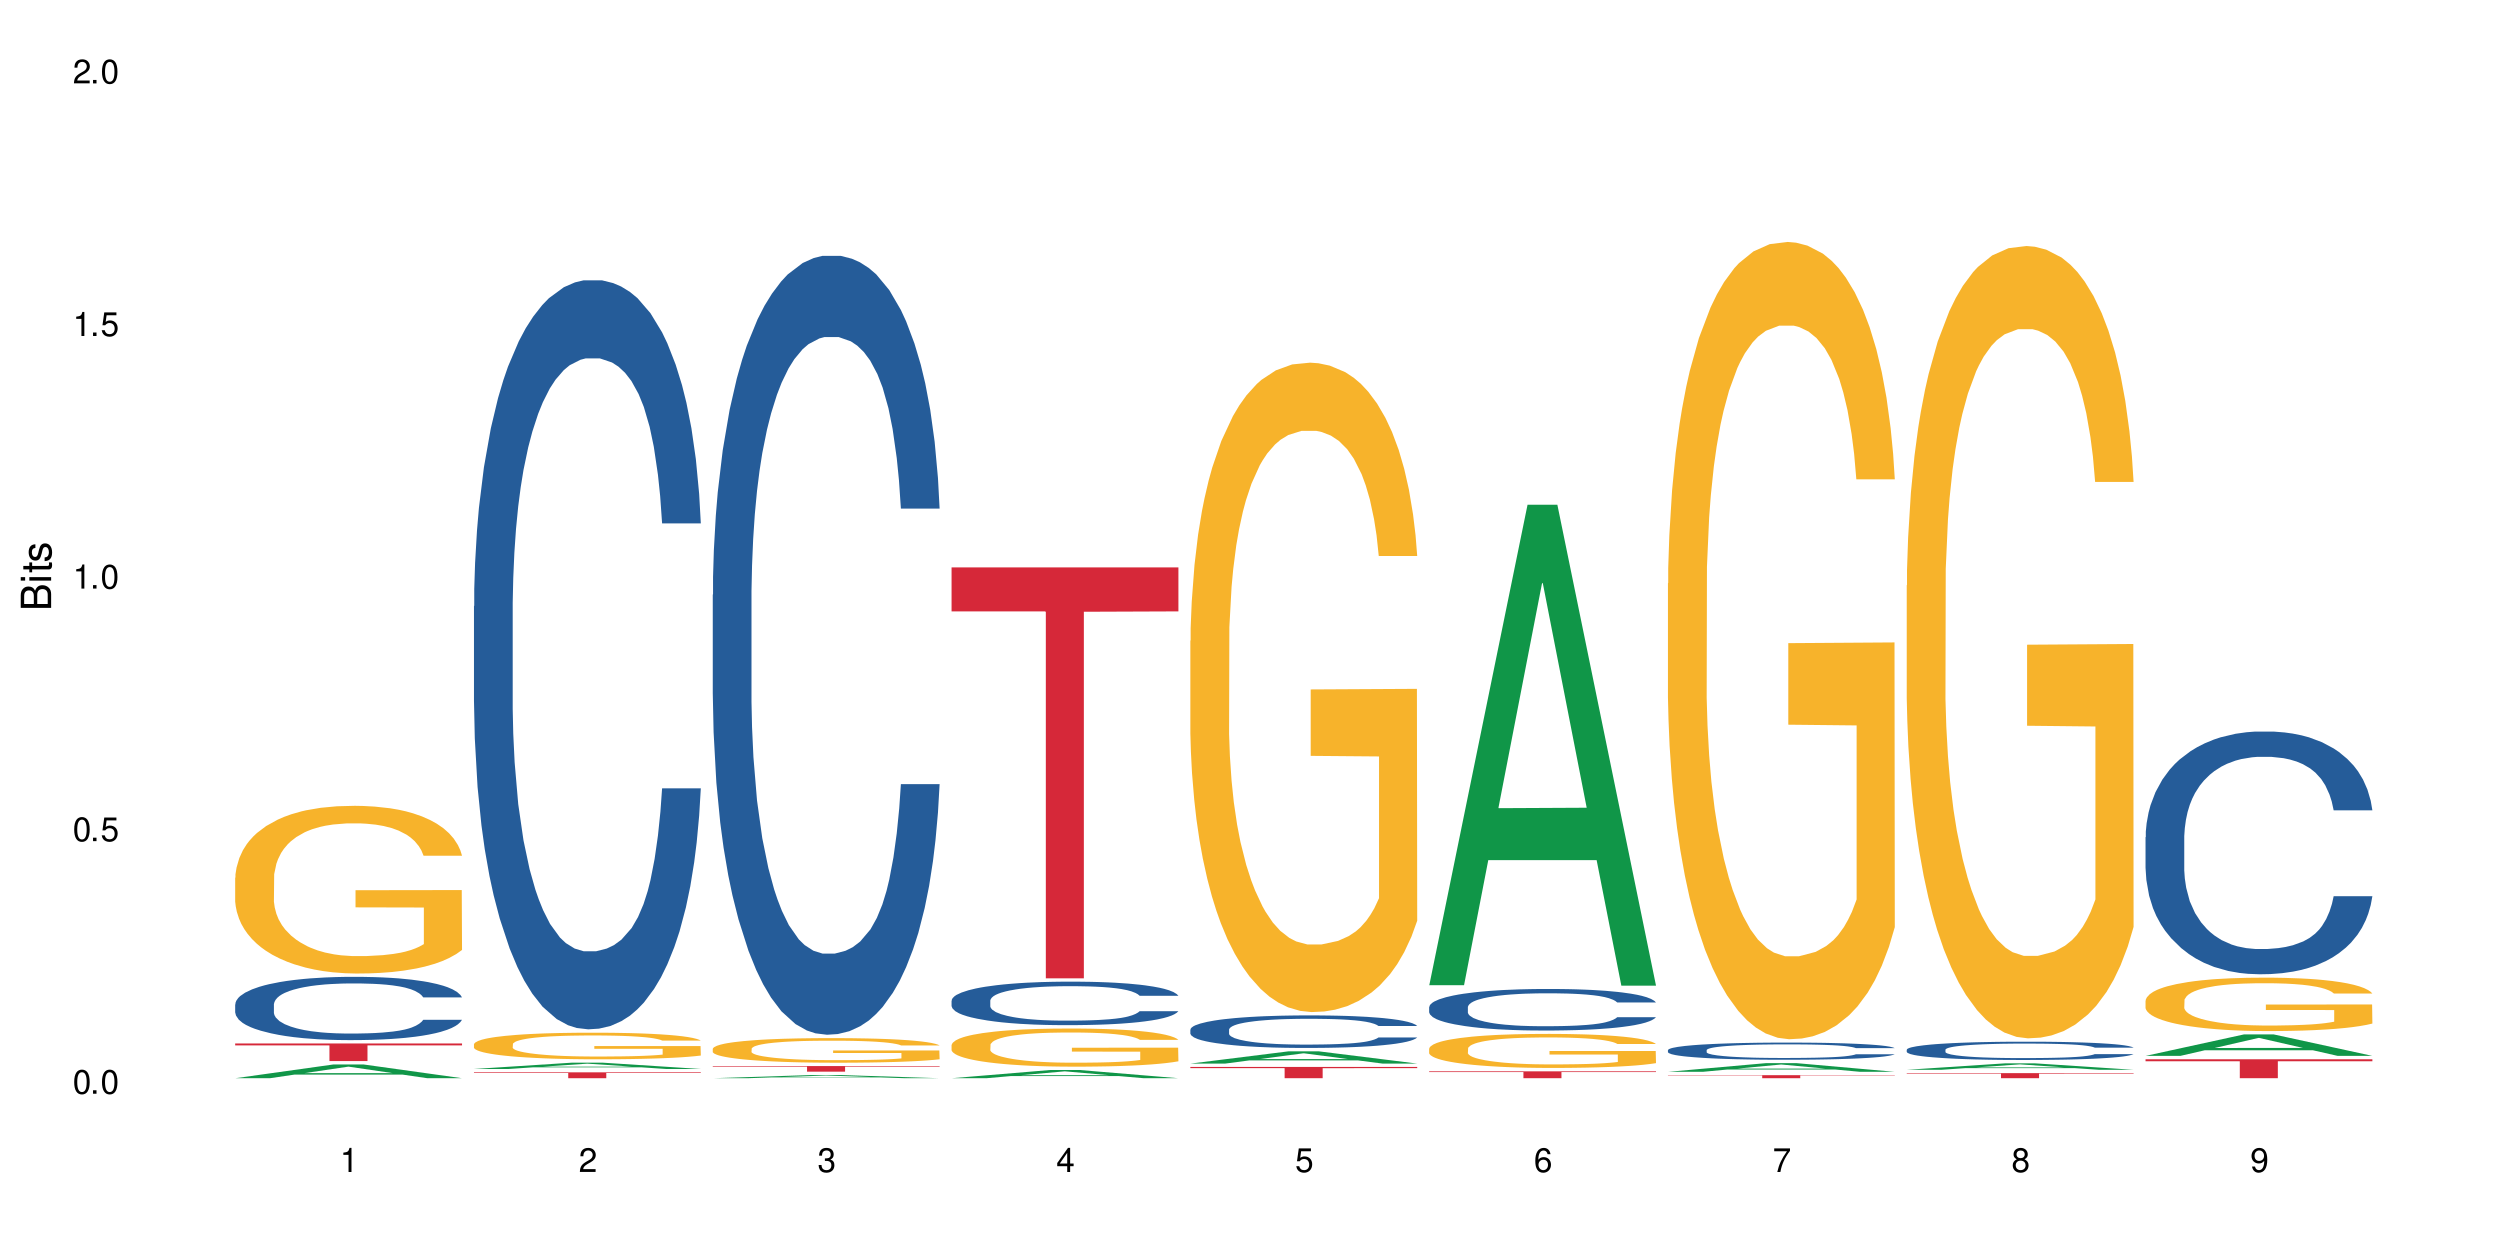 <?xml version="1.0" encoding="UTF-8"?>
<svg xmlns="http://www.w3.org/2000/svg" xmlns:xlink="http://www.w3.org/1999/xlink" width="720" height="360" viewBox="0 0 720 360">
<defs>
<g>
<g id="glyph-0-0">
</g>
<g id="glyph-0-1">
<path d="M 2.641 -6.938 C 2 -6.938 1.422 -6.656 1.078 -6.172 C 0.641 -5.562 0.406 -4.641 0.406 -3.359 C 0.406 -1.016 1.188 0.219 2.641 0.219 C 4.078 0.219 4.859 -1.016 4.859 -3.297 C 4.859 -4.641 4.656 -5.547 4.203 -6.172 C 3.844 -6.656 3.281 -6.938 2.641 -6.938 Z M 2.641 -6.188 C 3.547 -6.188 4 -5.25 4 -3.375 C 4 -1.406 3.562 -0.484 2.625 -0.484 C 1.734 -0.484 1.281 -1.438 1.281 -3.344 C 1.281 -5.25 1.734 -6.188 2.641 -6.188 Z M 2.641 -6.188 "/>
</g>
<g id="glyph-0-2">
<path d="M 1.828 -1 L 0.828 -1 L 0.828 0 L 1.828 0 Z M 1.828 -1 "/>
</g>
<g id="glyph-0-3">
<path d="M 4.562 -6.797 L 1.062 -6.797 L 0.547 -3.094 L 1.328 -3.094 C 1.719 -3.562 2.047 -3.734 2.578 -3.734 C 3.484 -3.734 4.062 -3.109 4.062 -2.094 C 4.062 -1.125 3.484 -0.531 2.578 -0.531 C 1.828 -0.531 1.375 -0.906 1.188 -1.672 L 0.328 -1.672 C 0.453 -1.109 0.547 -0.844 0.75 -0.594 C 1.125 -0.078 1.828 0.219 2.594 0.219 C 3.969 0.219 4.922 -0.781 4.922 -2.219 C 4.922 -3.562 4.031 -4.484 2.719 -4.484 C 2.25 -4.484 1.859 -4.359 1.469 -4.062 L 1.734 -5.969 L 4.562 -5.969 Z M 4.562 -6.797 "/>
</g>
<g id="glyph-0-4">
<path d="M 2.484 -4.938 L 2.484 0 L 3.328 0 L 3.328 -6.938 L 2.766 -6.938 C 2.469 -5.875 2.281 -5.734 0.984 -5.562 L 0.984 -4.938 Z M 2.484 -4.938 "/>
</g>
<g id="glyph-0-5">
<path d="M 4.859 -0.828 L 1.281 -0.828 C 1.359 -1.406 1.672 -1.781 2.5 -2.281 L 3.469 -2.828 C 4.406 -3.344 4.906 -4.062 4.906 -4.906 C 4.906 -5.484 4.672 -6.031 4.266 -6.406 C 3.859 -6.766 3.375 -6.938 2.719 -6.938 C 1.859 -6.938 1.219 -6.625 0.844 -6.031 C 0.609 -5.672 0.5 -5.234 0.484 -4.531 L 1.328 -4.531 C 1.359 -5.016 1.406 -5.281 1.531 -5.516 C 1.75 -5.938 2.188 -6.203 2.703 -6.203 C 3.469 -6.203 4.031 -5.641 4.031 -4.891 C 4.031 -4.344 3.719 -3.859 3.125 -3.516 L 2.234 -3 C 0.812 -2.172 0.406 -1.531 0.328 -0.016 L 4.859 -0.016 Z M 4.859 -0.828 "/>
</g>
<g id="glyph-0-6">
<path d="M 2.125 -3.188 L 2.578 -3.188 C 3.5 -3.188 3.984 -2.766 3.984 -1.922 C 3.984 -1.062 3.469 -0.531 2.594 -0.531 C 1.656 -0.531 1.203 -1 1.156 -2.016 L 0.312 -2.016 C 0.344 -1.453 0.438 -1.094 0.609 -0.781 C 0.953 -0.109 1.625 0.219 2.547 0.219 C 3.953 0.219 4.859 -0.625 4.859 -1.938 C 4.859 -2.828 4.516 -3.297 3.703 -3.594 C 4.344 -3.844 4.656 -4.328 4.656 -5.031 C 4.656 -6.219 3.875 -6.938 2.578 -6.938 C 1.203 -6.938 0.484 -6.172 0.453 -4.703 L 1.297 -4.703 C 1.312 -5.125 1.344 -5.359 1.453 -5.578 C 1.641 -5.969 2.062 -6.203 2.594 -6.203 C 3.344 -6.203 3.797 -5.75 3.797 -5 C 3.797 -4.516 3.609 -4.219 3.25 -4.047 C 3.016 -3.953 2.703 -3.922 2.125 -3.906 Z M 2.125 -3.188 "/>
</g>
<g id="glyph-0-7">
<path d="M 3.141 -1.672 L 3.141 0 L 3.984 0 L 3.984 -1.672 L 4.984 -1.672 L 4.984 -2.438 L 3.984 -2.438 L 3.984 -6.938 L 3.359 -6.938 L 0.266 -2.578 L 0.266 -1.672 Z M 3.141 -2.438 L 1 -2.438 L 3.141 -5.5 Z M 3.141 -2.438 "/>
</g>
<g id="glyph-0-8">
<path d="M 4.781 -5.125 C 4.609 -6.266 3.891 -6.938 2.844 -6.938 C 2.094 -6.938 1.422 -6.578 1.031 -5.953 C 0.594 -5.266 0.406 -4.422 0.406 -3.172 C 0.406 -2 0.578 -1.25 0.984 -0.641 C 1.359 -0.078 1.953 0.219 2.703 0.219 C 3.984 0.219 4.922 -0.75 4.922 -2.094 C 4.922 -3.375 4.062 -4.281 2.844 -4.281 C 2.172 -4.281 1.641 -4.031 1.281 -3.516 C 1.281 -5.234 1.828 -6.188 2.797 -6.188 C 3.391 -6.188 3.797 -5.797 3.938 -5.125 Z M 2.734 -3.531 C 3.547 -3.531 4.062 -2.953 4.062 -2.031 C 4.062 -1.156 3.484 -0.531 2.703 -0.531 C 1.922 -0.531 1.328 -1.188 1.328 -2.078 C 1.328 -2.938 1.906 -3.531 2.734 -3.531 Z M 2.734 -3.531 "/>
</g>
<g id="glyph-0-9">
<path d="M 4.984 -6.797 L 0.438 -6.797 L 0.438 -5.969 L 4.109 -5.969 C 2.5 -3.656 1.828 -2.234 1.328 0 L 2.219 0 C 2.594 -2.172 3.453 -4.047 4.984 -6.094 Z M 4.984 -6.797 "/>
</g>
<g id="glyph-0-10">
<path d="M 3.75 -3.656 C 4.469 -4.094 4.688 -4.438 4.688 -5.078 C 4.688 -6.172 3.844 -6.938 2.641 -6.938 C 1.438 -6.938 0.594 -6.172 0.594 -5.094 C 0.594 -4.438 0.812 -4.094 1.516 -3.656 C 0.734 -3.266 0.359 -2.703 0.359 -1.922 C 0.359 -0.656 1.281 0.219 2.641 0.219 C 3.984 0.219 4.922 -0.656 4.922 -1.922 C 4.922 -2.703 4.531 -3.266 3.75 -3.656 Z M 2.641 -6.188 C 3.359 -6.188 3.812 -5.75 3.812 -5.062 C 3.812 -4.406 3.344 -3.984 2.641 -3.984 C 1.922 -3.984 1.453 -4.406 1.453 -5.078 C 1.453 -5.75 1.922 -6.188 2.641 -6.188 Z M 2.641 -3.266 C 3.484 -3.266 4.062 -2.719 4.062 -1.906 C 4.062 -1.078 3.484 -0.531 2.625 -0.531 C 1.797 -0.531 1.219 -1.094 1.219 -1.906 C 1.219 -2.719 1.781 -3.266 2.641 -3.266 Z M 2.641 -3.266 "/>
</g>
<g id="glyph-0-11">
<path d="M 0.516 -1.578 C 0.672 -0.453 1.406 0.219 2.438 0.219 C 3.188 0.219 3.859 -0.141 4.266 -0.766 C 4.688 -1.453 4.891 -2.297 4.891 -3.547 C 4.891 -4.719 4.703 -5.453 4.312 -6.078 C 3.938 -6.641 3.344 -6.938 2.594 -6.938 C 1.297 -6.938 0.359 -5.969 0.359 -4.625 C 0.359 -3.344 1.234 -2.453 2.453 -2.453 C 3.094 -2.453 3.578 -2.672 4.016 -3.203 C 4 -1.484 3.469 -0.531 2.5 -0.531 C 1.906 -0.531 1.484 -0.906 1.359 -1.578 Z M 2.578 -6.203 C 3.375 -6.203 3.969 -5.531 3.969 -4.641 C 3.969 -3.797 3.391 -3.188 2.547 -3.188 C 1.734 -3.188 1.234 -3.766 1.234 -4.688 C 1.234 -5.562 1.797 -6.203 2.578 -6.203 Z M 2.578 -6.203 "/>
</g>
<g id="glyph-1-0">
</g>
<g id="glyph-1-1">
<path d="M 0 -0.953 L 0 -4.891 C 0 -5.719 -0.234 -6.344 -0.734 -6.797 C -1.188 -7.234 -1.812 -7.469 -2.5 -7.469 C -3.547 -7.469 -4.188 -7 -4.625 -5.875 C -4.984 -6.688 -5.625 -7.094 -6.531 -7.094 C -7.172 -7.094 -7.734 -6.859 -8.141 -6.391 C -8.562 -5.922 -8.75 -5.344 -8.75 -4.5 L -8.75 -0.953 Z M -4.984 -2.062 L -7.766 -2.062 L -7.766 -4.219 C -7.766 -4.844 -7.688 -5.203 -7.453 -5.5 C -7.219 -5.812 -6.859 -5.969 -6.375 -5.969 C -5.891 -5.969 -5.531 -5.812 -5.297 -5.5 C -5.062 -5.203 -4.984 -4.844 -4.984 -4.219 Z M -0.984 -2.062 L -4 -2.062 L -4 -4.781 C -4 -5.766 -3.438 -6.359 -2.484 -6.359 C -1.547 -6.359 -0.984 -5.766 -0.984 -4.781 Z M -0.984 -2.062 "/>
</g>
<g id="glyph-1-2">
<path d="M -6.281 -1.797 L -6.281 -0.797 L 0 -0.797 L 0 -1.797 Z M -8.75 -1.797 L -8.75 -0.797 L -7.484 -0.797 L -7.484 -1.797 Z M -8.75 -1.797 "/>
</g>
<g id="glyph-1-3">
<path d="M -6.281 -3.047 L -6.281 -2.016 L -8.016 -2.016 L -8.016 -1.016 L -6.281 -1.016 L -6.281 -0.172 L -5.469 -0.172 L -5.469 -1.016 L -0.719 -1.016 C -0.078 -1.016 0.281 -1.453 0.281 -2.234 C 0.281 -2.5 0.25 -2.719 0.188 -3.047 L -0.641 -3.047 C -0.609 -2.906 -0.594 -2.766 -0.594 -2.562 C -0.594 -2.141 -0.719 -2.016 -1.156 -2.016 L -5.469 -2.016 L -5.469 -3.047 Z M -6.281 -3.047 "/>
</g>
<g id="glyph-1-4">
<path d="M -4.531 -5.25 C -5.766 -5.25 -6.469 -4.422 -6.469 -2.969 C -6.469 -1.516 -5.719 -0.562 -4.547 -0.562 C -3.562 -0.562 -3.094 -1.062 -2.734 -2.562 L -2.516 -3.484 C -2.344 -4.188 -2.094 -4.469 -1.641 -4.469 C -1.047 -4.469 -0.641 -3.875 -0.641 -3 C -0.641 -2.453 -0.797 -2 -1.062 -1.75 C -1.25 -1.594 -1.422 -1.531 -1.875 -1.469 L -1.875 -0.406 C -0.422 -0.453 0.281 -1.266 0.281 -2.922 C 0.281 -4.5 -0.5 -5.516 -1.719 -5.516 C -2.656 -5.516 -3.172 -4.984 -3.469 -3.734 L -3.703 -2.766 C -3.891 -1.953 -4.156 -1.609 -4.594 -1.609 C -5.188 -1.609 -5.547 -2.125 -5.547 -2.938 C -5.547 -3.75 -5.203 -4.172 -4.531 -4.203 Z M -4.531 -5.25 "/>
</g>
</g>
</defs>
<rect x="-72" y="-36" width="864" height="432" fill="rgb(100%, 100%, 100%)" fill-opacity="1"/>
<path fill-rule="nonzero" fill="rgb(6.275%, 58.824%, 28.235%)" fill-opacity="1" d="M 67.73 310.523 L 67.801 310.523 L 96.07 306.559 L 104.656 306.559 L 133.066 310.527 L 123.082 310.527 L 115.965 309.492 L 84.762 309.492 L 77.781 310.523 L 67.73 310.523 L 87.766 309.062 L 113.102 309.059 L 100.469 307.207 L 100.328 307.203 L 100.188 307.215 L 87.695 309.059 L 87.766 309.062 Z M 67.73 310.523 "/>
<path fill-rule="nonzero" fill="rgb(14.51%, 36.078%, 60%)" fill-opacity="1" d="M 67.73 289.27 L 67.812 289.25 L 67.812 288.852 L 68.051 288.219 L 68.605 287.422 L 69.164 286.871 L 70.598 285.887 L 72.59 284.941 L 74.664 284.207 L 76.176 283.773 L 77.531 283.441 L 80.637 282.824 L 82.629 282.508 L 84.781 282.227 L 87.41 281.945 L 89.324 281.777 L 93.625 281.512 L 96.812 281.395 L 99.281 281.344 L 104.621 281.344 L 107.809 281.41 L 110.117 281.496 L 112.668 281.629 L 114.82 281.777 L 118.562 282.145 L 121.91 282.609 L 123.426 282.875 L 125.816 283.391 L 127.648 283.891 L 128.922 284.324 L 130.355 284.941 L 131.629 285.688 L 132.586 286.539 L 133.066 287.254 L 121.91 287.254 L 121.352 286.586 L 120.715 286.07 L 119.52 285.391 L 118.324 284.906 L 116.652 284.422 L 115.137 284.109 L 113.066 283.793 L 111.234 283.59 L 109.32 283.441 L 107.488 283.344 L 103.984 283.242 L 99.922 283.242 L 98.406 283.273 L 95.297 283.41 L 93.625 283.523 L 91.234 283.758 L 89.562 283.973 L 87.57 284.309 L 86.215 284.59 L 84.543 285.023 L 83.348 285.406 L 81.992 285.957 L 81.195 286.371 L 80.48 286.836 L 79.84 287.387 L 79.363 287.969 L 79.043 288.586 L 78.887 289.184 L 78.887 291.766 L 79.043 292.363 L 79.441 293.062 L 80.48 294.078 L 81.992 294.961 L 83.746 295.66 L 85.418 296.16 L 86.375 296.391 L 87.648 296.66 L 89.641 296.992 L 92.512 297.324 L 94.184 297.457 L 96.734 297.59 L 99.363 297.656 L 102.867 297.656 L 105.977 297.59 L 108.047 297.508 L 110.199 297.375 L 113.145 297.09 L 114.98 296.824 L 116.57 296.508 L 117.766 296.191 L 118.562 295.926 L 119.758 295.41 L 120.715 294.844 L 121.434 294.262 L 121.91 293.695 L 133.066 293.695 L 132.586 294.359 L 131.871 295.012 L 131.152 295.492 L 130.039 296.074 L 128.762 296.59 L 126.93 297.176 L 125.418 297.559 L 123.426 297.973 L 121.59 298.289 L 119.602 298.574 L 116.652 298.906 L 114.738 299.07 L 112.668 299.223 L 110.199 299.355 L 107.09 299.473 L 103.746 299.539 L 100.637 299.555 L 97.289 299.52 L 94.82 299.453 L 91.555 299.305 L 87.492 299.004 L 84.543 298.688 L 82.23 298.371 L 80.238 298.039 L 78.008 297.59 L 75.141 296.859 L 73.387 296.293 L 72.191 295.824 L 70.84 295.176 L 69.883 294.594 L 68.766 293.664 L 67.969 292.48 L 67.73 291.566 Z M 67.73 289.27 "/>
<path fill-rule="nonzero" fill="rgb(96.863%, 70.196%, 16.863%)" fill-opacity="1" d="M 67.73 252.766 L 67.812 252.719 L 67.812 251.836 L 68.129 249.852 L 68.926 247.117 L 69.961 244.867 L 71.078 243.105 L 71.793 242.176 L 72.988 240.855 L 74.023 239.883 L 76.656 237.898 L 80 236.047 L 81.832 235.254 L 83.906 234.504 L 86.852 233.664 L 88.207 233.355 L 92.352 232.648 L 97.051 232.207 L 102.23 232.074 L 104.621 232.121 L 107.887 232.297 L 112.348 232.781 L 114.898 233.223 L 116.891 233.664 L 118.961 234.238 L 121.512 235.121 L 123.902 236.18 L 125.816 237.238 L 127.727 238.559 L 129.32 239.973 L 130.676 241.516 L 131.871 243.367 L 132.586 244.914 L 133.066 246.457 L 121.988 246.457 L 121.352 244.914 L 120.637 243.723 L 119.441 242.266 L 118.246 241.207 L 117.051 240.367 L 114.82 239.223 L 112.906 238.516 L 110.516 237.898 L 108.207 237.5 L 105.578 237.238 L 103.984 237.148 L 99.762 237.148 L 95.938 237.457 L 93.707 237.809 L 92.113 238.164 L 89.879 238.824 L 88.527 239.355 L 87.73 239.707 L 85.34 241.074 L 83.746 242.309 L 82.871 243.148 L 81.754 244.473 L 80.957 245.66 L 80.082 247.426 L 79.602 248.75 L 78.965 251.75 L 78.887 259.688 L 79.125 261.367 L 79.602 263.176 L 80.238 264.762 L 81.195 266.438 L 82.152 267.719 L 83.824 269.438 L 85.258 270.586 L 86.375 271.336 L 88.527 272.527 L 89.402 272.922 L 91.473 273.715 L 93.625 274.332 L 96.254 274.863 L 98.246 275.129 L 101.434 275.348 L 105.496 275.348 L 110.277 275.082 L 113.305 274.73 L 115.379 274.379 L 116.73 274.07 L 118.406 273.586 L 119.602 273.145 L 120.715 272.656 L 122.07 271.906 L 122.07 261.367 L 102.391 261.32 L 102.391 256.383 L 132.984 256.336 L 133.066 273.586 L 131.391 274.773 L 129.32 275.922 L 127.328 276.805 L 125.258 277.555 L 122.309 278.391 L 119.918 278.922 L 116.254 279.539 L 112.906 279.938 L 109.402 280.199 L 106.293 280.332 L 102.629 280.379 L 99.363 280.289 L 95.855 280.023 L 93.066 279.672 L 90.52 279.23 L 87.969 278.656 L 84.781 277.73 L 82.711 276.98 L 80.559 276.055 L 78.406 274.953 L 76.496 273.762 L 75.219 272.836 L 73.945 271.777 L 72.59 270.453 L 71.316 268.953 L 70.359 267.586 L 69.484 266.043 L 68.848 264.586 L 68.211 262.602 L 67.891 261.012 L 67.73 259.645 Z M 67.73 252.766 "/>
<path fill-rule="nonzero" fill="rgb(83.922%, 15.686%, 22.353%)" fill-opacity="1" d="M 67.73 300.523 L 133.066 300.523 L 133.066 301.066 L 105.836 301.07 L 105.836 305.59 L 94.879 305.59 L 94.879 301.074 L 94.723 301.066 L 67.73 301.066 Z M 67.73 300.523 "/>
<path fill-rule="nonzero" fill="rgb(6.275%, 58.824%, 28.235%)" fill-opacity="1" d="M 136.504 307.863 L 136.574 307.863 L 164.844 306.039 L 173.43 306.039 L 201.836 307.867 L 191.855 307.867 L 184.738 307.391 L 153.535 307.391 L 146.555 307.863 L 136.504 307.863 L 156.535 307.191 L 181.875 307.191 L 169.242 306.34 L 169.102 306.336 L 168.961 306.344 L 156.469 307.191 L 156.535 307.191 Z M 136.504 307.863 "/>
<path fill-rule="nonzero" fill="rgb(14.51%, 36.078%, 60%)" fill-opacity="1" d="M 136.504 174.594 L 136.582 174.398 L 136.582 169.664 L 136.824 162.172 L 137.379 152.707 L 137.938 146.199 L 139.371 134.566 L 141.363 123.328 L 143.434 114.652 L 144.949 109.527 L 146.305 105.582 L 149.41 98.289 L 151.402 94.539 L 153.555 91.188 L 156.184 87.836 L 158.098 85.863 L 162.398 82.711 L 165.586 81.328 L 168.055 80.738 L 173.395 80.738 L 176.582 81.527 L 178.891 82.512 L 181.441 84.09 L 183.594 85.863 L 187.336 90.203 L 190.684 95.723 L 192.195 98.879 L 194.586 104.992 L 196.418 110.906 L 197.695 116.031 L 199.129 123.328 L 200.402 132.203 L 201.359 142.258 L 201.836 150.734 L 190.684 150.734 L 190.125 142.848 L 189.488 136.738 L 188.293 128.652 L 187.098 122.934 L 185.426 117.215 L 183.91 113.469 L 181.84 109.723 L 180.008 107.355 L 178.094 105.582 L 176.262 104.398 L 172.758 103.215 L 168.691 103.215 L 167.18 103.609 L 164.07 105.188 L 162.398 106.57 L 160.008 109.328 L 158.336 111.891 L 156.344 115.836 L 154.988 119.188 L 153.316 124.312 L 152.121 128.848 L 150.766 135.355 L 149.969 140.285 L 149.25 145.805 L 148.613 152.312 L 148.137 159.215 L 147.816 166.512 L 147.66 173.609 L 147.66 204.172 L 147.816 211.27 L 148.215 219.551 L 149.25 231.578 L 150.766 242.027 L 152.52 250.309 L 154.191 256.227 L 155.148 258.984 L 156.422 262.141 L 158.414 266.082 L 161.281 270.027 L 162.957 271.605 L 165.504 273.184 L 168.137 273.973 L 171.641 273.973 L 174.746 273.184 L 176.82 272.195 L 178.973 270.617 L 181.918 267.266 L 183.75 264.113 L 185.344 260.367 L 186.539 256.621 L 187.336 253.465 L 188.531 247.352 L 189.488 240.648 L 190.203 233.746 L 190.684 227.043 L 201.836 227.043 L 201.359 234.93 L 200.645 242.621 L 199.926 248.34 L 198.809 255.238 L 197.535 261.352 L 195.703 268.254 L 194.188 272.789 L 192.195 277.719 L 190.363 281.465 L 188.371 284.816 L 185.426 288.758 L 183.512 290.73 L 181.441 292.504 L 178.973 294.082 L 175.863 295.465 L 172.516 296.25 L 169.41 296.449 L 166.062 296.055 L 163.594 295.266 L 160.328 293.492 L 156.262 289.941 L 153.316 286.195 L 151.004 282.449 L 149.012 278.508 L 146.781 273.184 L 143.914 264.508 L 142.16 257.801 L 140.965 252.281 L 139.609 244.59 L 138.656 237.691 L 137.539 226.648 L 136.742 212.648 L 136.504 201.805 Z M 136.504 174.594 "/>
<path fill-rule="nonzero" fill="rgb(96.863%, 70.196%, 16.863%)" fill-opacity="1" d="M 136.504 300.695 L 136.582 300.688 L 136.582 300.551 L 136.902 300.234 L 137.699 299.801 L 138.734 299.445 L 139.852 299.164 L 140.566 299.016 L 141.762 298.809 L 142.797 298.652 L 145.426 298.34 L 148.773 298.047 L 150.605 297.918 L 152.68 297.801 L 155.625 297.668 L 156.98 297.617 L 161.125 297.508 L 165.824 297.438 L 171.004 297.418 L 173.395 297.422 L 176.66 297.449 L 181.121 297.527 L 183.672 297.598 L 185.664 297.668 L 187.734 297.758 L 190.285 297.898 L 192.676 298.066 L 194.586 298.234 L 196.5 298.445 L 198.094 298.668 L 199.449 298.914 L 200.645 299.207 L 201.359 299.449 L 201.836 299.695 L 190.762 299.695 L 190.125 299.449 L 189.41 299.262 L 188.215 299.031 L 187.02 298.863 L 185.824 298.73 L 183.594 298.551 L 181.68 298.438 L 179.289 298.34 L 176.98 298.277 L 174.348 298.234 L 172.758 298.219 L 168.535 298.219 L 164.707 298.27 L 162.477 298.324 L 160.883 298.383 L 158.652 298.484 L 157.301 298.57 L 156.504 298.625 L 154.113 298.844 L 152.52 299.039 L 151.641 299.172 L 150.527 299.383 L 149.73 299.57 L 148.852 299.848 L 148.375 300.059 L 147.738 300.535 L 147.66 301.793 L 147.898 302.059 L 148.375 302.348 L 149.012 302.598 L 149.969 302.863 L 150.926 303.066 L 152.598 303.34 L 154.031 303.52 L 155.148 303.641 L 157.301 303.828 L 158.176 303.891 L 160.246 304.016 L 162.398 304.113 L 165.027 304.199 L 167.02 304.242 L 170.207 304.277 L 174.27 304.277 L 179.051 304.234 L 182.078 304.18 L 184.148 304.121 L 185.504 304.074 L 187.176 303.996 L 188.371 303.926 L 189.488 303.848 L 190.844 303.73 L 190.844 302.059 L 171.164 302.051 L 171.164 301.27 L 201.758 301.262 L 201.836 303.996 L 200.164 304.184 L 198.094 304.367 L 196.102 304.508 L 194.031 304.625 L 191.082 304.758 L 188.691 304.844 L 185.027 304.941 L 181.68 305.004 L 178.176 305.047 L 175.066 305.066 L 171.402 305.074 L 168.137 305.059 L 164.629 305.016 L 161.84 304.961 L 159.289 304.891 L 156.742 304.801 L 153.555 304.652 L 151.484 304.535 L 149.332 304.387 L 147.18 304.215 L 145.27 304.023 L 143.992 303.879 L 142.719 303.711 L 141.363 303.5 L 140.09 303.262 L 139.133 303.047 L 138.258 302.801 L 137.617 302.57 L 136.98 302.254 L 136.664 302.004 L 136.504 301.785 Z M 136.504 300.695 "/>
<path fill-rule="nonzero" fill="rgb(83.922%, 15.686%, 22.353%)" fill-opacity="1" d="M 136.504 308.832 L 201.836 308.832 L 201.836 309.016 L 174.609 309.016 L 174.609 310.527 L 163.652 310.527 L 163.652 309.016 L 136.504 309.016 Z M 136.504 308.832 "/>
<path fill-rule="nonzero" fill="rgb(6.275%, 58.824%, 28.235%)" fill-opacity="1" d="M 205.277 310.527 L 205.348 310.527 L 233.617 309.613 L 242.203 309.613 L 270.609 310.527 L 260.629 310.527 L 253.508 310.289 L 222.309 310.289 L 215.328 310.527 L 205.277 310.527 L 225.309 310.191 L 250.648 310.191 L 238.012 309.762 L 237.734 309.762 L 225.238 310.191 L 225.309 310.191 Z M 205.277 310.527 "/>
<path fill-rule="nonzero" fill="rgb(14.51%, 36.078%, 60%)" fill-opacity="1" d="M 205.277 171.297 L 205.355 171.09 L 205.355 166.168 L 205.594 158.379 L 206.152 148.535 L 206.711 141.77 L 208.145 129.672 L 210.137 117.984 L 212.207 108.965 L 213.723 103.633 L 215.078 99.531 L 218.184 91.945 L 220.176 88.051 L 222.328 84.562 L 224.957 81.078 L 226.867 79.027 L 231.172 75.746 L 234.359 74.312 L 236.828 73.695 L 242.168 73.695 L 245.352 74.516 L 247.664 75.543 L 250.215 77.184 L 252.363 79.027 L 256.109 83.539 L 259.457 89.281 L 260.969 92.559 L 263.359 98.918 L 265.191 105.066 L 266.469 110.398 L 267.902 117.984 L 269.176 127.211 L 270.133 137.668 L 270.609 146.484 L 259.457 146.484 L 258.898 138.285 L 258.262 131.926 L 257.066 123.52 L 255.871 117.574 L 254.195 111.629 L 252.684 107.734 L 250.613 103.836 L 248.777 101.375 L 246.867 99.531 L 245.035 98.301 L 241.527 97.07 L 237.465 97.07 L 235.953 97.48 L 232.844 99.121 L 231.172 100.555 L 228.781 103.426 L 227.109 106.094 L 225.117 110.195 L 223.762 113.68 L 222.09 119.012 L 220.895 123.727 L 219.539 130.492 L 218.742 135.617 L 218.023 141.359 L 217.387 148.125 L 216.91 155.301 L 216.59 162.887 L 216.43 170.27 L 216.43 202.051 L 216.59 209.434 L 216.988 218.043 L 218.023 230.551 L 219.539 241.418 L 221.293 250.031 L 222.965 256.18 L 223.922 259.051 L 225.195 262.332 L 227.188 266.434 L 230.055 270.535 L 231.73 272.176 L 234.277 273.816 L 236.906 274.637 L 240.414 274.637 L 243.52 273.816 L 245.594 272.789 L 247.742 271.148 L 250.691 267.664 L 252.523 264.383 L 254.117 260.488 L 255.312 256.59 L 256.109 253.312 L 257.305 246.953 L 258.262 239.984 L 258.977 232.809 L 259.457 225.836 L 270.609 225.836 L 270.133 234.039 L 269.414 242.035 L 268.699 247.98 L 267.582 255.156 L 266.309 261.512 L 264.477 268.688 L 262.961 273.406 L 260.969 278.531 L 259.137 282.426 L 257.145 285.91 L 254.195 290.012 L 252.285 292.062 L 250.215 293.91 L 247.742 295.551 L 244.637 296.984 L 241.289 297.805 L 238.184 298.008 L 234.836 297.598 L 232.367 296.777 L 229.098 294.934 L 225.035 291.242 L 222.09 287.348 L 219.777 283.453 L 217.785 279.352 L 215.555 273.816 L 212.688 264.793 L 210.934 257.82 L 209.738 252.082 L 208.383 244.086 L 207.426 236.906 L 206.312 225.426 L 205.516 210.867 L 205.277 199.59 Z M 205.277 171.297 "/>
<path fill-rule="nonzero" fill="rgb(96.863%, 70.196%, 16.863%)" fill-opacity="1" d="M 205.277 302.012 L 205.355 302.004 L 205.355 301.875 L 205.676 301.586 L 206.473 301.184 L 207.508 300.855 L 208.621 300.594 L 209.34 300.457 L 210.535 300.266 L 211.57 300.121 L 214.199 299.832 L 217.547 299.559 L 219.379 299.441 L 221.449 299.332 L 224.398 299.211 L 225.754 299.164 L 229.895 299.062 L 234.598 298.996 L 239.777 298.977 L 242.168 298.984 L 245.434 299.008 L 249.895 299.082 L 252.445 299.145 L 254.438 299.211 L 256.508 299.293 L 259.059 299.422 L 261.449 299.578 L 263.359 299.734 L 265.273 299.93 L 266.867 300.137 L 268.219 300.363 L 269.414 300.633 L 270.133 300.859 L 270.609 301.086 L 259.535 301.086 L 258.898 300.859 L 258.18 300.684 L 256.984 300.473 L 255.789 300.316 L 254.594 300.195 L 252.363 300.023 L 250.453 299.922 L 248.062 299.832 L 245.75 299.773 L 243.121 299.734 L 241.527 299.723 L 237.305 299.723 L 233.48 299.766 L 231.25 299.816 L 229.656 299.871 L 227.426 299.969 L 226.07 300.043 L 225.273 300.098 L 222.883 300.297 L 221.293 300.477 L 220.414 300.602 L 219.301 300.797 L 218.504 300.969 L 217.625 301.23 L 217.148 301.422 L 216.512 301.863 L 216.43 303.027 L 216.672 303.273 L 217.148 303.539 L 217.785 303.773 L 218.742 304.02 L 219.699 304.207 L 221.371 304.457 L 222.805 304.629 L 223.922 304.738 L 226.07 304.91 L 226.949 304.969 L 229.02 305.086 L 231.172 305.176 L 233.801 305.254 L 235.793 305.293 L 238.98 305.324 L 243.043 305.324 L 247.824 305.289 L 250.852 305.234 L 252.922 305.184 L 254.277 305.137 L 255.949 305.066 L 257.145 305.004 L 258.262 304.93 L 259.613 304.82 L 259.613 303.273 L 239.934 303.27 L 239.934 302.543 L 270.531 302.535 L 270.609 305.066 L 268.938 305.242 L 266.867 305.41 L 264.875 305.539 L 262.801 305.648 L 259.855 305.773 L 257.465 305.852 L 253.801 305.941 L 250.453 306 L 246.945 306.039 L 243.84 306.059 L 240.176 306.062 L 236.906 306.051 L 233.402 306.012 L 230.613 305.961 L 228.062 305.895 L 225.516 305.812 L 222.328 305.676 L 220.254 305.566 L 218.105 305.43 L 215.953 305.27 L 214.039 305.094 L 212.766 304.957 L 211.492 304.801 L 210.137 304.609 L 208.863 304.387 L 207.906 304.188 L 207.027 303.961 L 206.391 303.746 L 205.754 303.457 L 205.438 303.223 L 205.277 303.023 Z M 205.277 302.012 "/>
<path fill-rule="nonzero" fill="rgb(83.922%, 15.686%, 22.353%)" fill-opacity="1" d="M 205.277 307.031 L 270.609 307.031 L 270.609 307.203 L 243.383 307.207 L 243.383 308.645 L 232.426 308.645 L 232.426 307.207 L 232.266 307.203 L 205.277 307.203 Z M 205.277 307.031 "/>
<path fill-rule="nonzero" fill="rgb(6.275%, 58.824%, 28.235%)" fill-opacity="1" d="M 274.051 310.527 L 274.117 310.523 L 302.387 308.168 L 310.973 308.168 L 339.383 310.527 L 329.402 310.527 L 322.281 309.914 L 291.082 309.914 L 284.102 310.527 L 274.051 310.527 L 294.082 309.656 L 319.422 309.656 L 306.785 308.555 L 306.645 308.551 L 306.508 308.559 L 294.012 309.656 L 294.082 309.656 Z M 274.051 310.527 "/>
<path fill-rule="nonzero" fill="rgb(14.51%, 36.078%, 60%)" fill-opacity="1" d="M 274.051 288.172 L 274.129 288.16 L 274.129 287.887 L 274.367 287.453 L 274.926 286.902 L 275.484 286.523 L 276.918 285.852 L 278.91 285.199 L 280.98 284.695 L 282.496 284.395 L 283.848 284.168 L 286.957 283.746 L 288.949 283.527 L 291.102 283.332 L 293.73 283.137 L 295.641 283.023 L 299.945 282.84 L 303.129 282.762 L 305.602 282.727 L 310.938 282.727 L 314.125 282.77 L 316.438 282.828 L 318.984 282.922 L 321.137 283.023 L 324.883 283.273 L 328.23 283.594 L 329.742 283.777 L 332.133 284.133 L 333.965 284.477 L 335.238 284.773 L 336.676 285.199 L 337.949 285.711 L 338.906 286.297 L 339.383 286.789 L 328.23 286.789 L 327.672 286.332 L 327.035 285.977 L 325.84 285.508 L 324.645 285.176 L 322.969 284.844 L 321.457 284.625 L 319.383 284.406 L 317.551 284.27 L 315.641 284.168 L 313.809 284.098 L 310.301 284.031 L 306.238 284.031 L 304.723 284.055 L 301.617 284.145 L 299.945 284.227 L 297.555 284.387 L 295.879 284.535 L 293.887 284.762 L 292.535 284.957 L 290.859 285.254 L 289.664 285.52 L 288.312 285.895 L 287.516 286.184 L 286.797 286.504 L 286.16 286.879 L 285.684 287.281 L 285.363 287.703 L 285.203 288.117 L 285.203 289.891 L 285.363 290.301 L 285.762 290.781 L 286.797 291.48 L 288.312 292.086 L 290.062 292.566 L 291.738 292.91 L 292.691 293.07 L 293.969 293.254 L 295.961 293.484 L 298.828 293.711 L 300.5 293.805 L 303.051 293.895 L 305.68 293.941 L 309.188 293.941 L 312.293 293.895 L 314.363 293.836 L 316.516 293.746 L 319.465 293.551 L 321.297 293.367 L 322.891 293.152 L 324.086 292.934 L 324.883 292.75 L 326.078 292.395 L 327.035 292.008 L 327.75 291.605 L 328.23 291.219 L 339.383 291.219 L 338.906 291.676 L 338.188 292.121 L 337.473 292.453 L 336.355 292.852 L 335.082 293.207 L 333.25 293.609 L 331.734 293.871 L 329.742 294.156 L 327.91 294.375 L 325.918 294.57 L 322.969 294.801 L 321.059 294.914 L 318.984 295.016 L 316.516 295.109 L 313.41 295.188 L 310.062 295.234 L 306.957 295.246 L 303.609 295.223 L 301.141 295.176 L 297.871 295.074 L 293.809 294.867 L 290.859 294.648 L 288.551 294.434 L 286.559 294.203 L 284.328 293.895 L 281.457 293.391 L 279.707 293.004 L 278.512 292.684 L 277.156 292.234 L 276.199 291.836 L 275.086 291.195 L 274.289 290.383 L 274.051 289.754 Z M 274.051 288.172 "/>
<path fill-rule="nonzero" fill="rgb(96.863%, 70.196%, 16.863%)" fill-opacity="1" d="M 274.051 300.918 L 274.129 300.91 L 274.129 300.707 L 274.449 300.258 L 275.246 299.633 L 276.281 299.121 L 277.395 298.723 L 278.113 298.512 L 279.309 298.211 L 280.344 297.988 L 282.973 297.535 L 286.32 297.117 L 288.152 296.934 L 290.223 296.766 L 293.172 296.574 L 294.527 296.504 L 298.668 296.344 L 303.371 296.242 L 308.547 296.211 L 310.938 296.223 L 314.207 296.262 L 318.668 296.375 L 321.219 296.473 L 323.207 296.574 L 325.281 296.703 L 327.832 296.906 L 330.219 297.145 L 332.133 297.387 L 334.043 297.688 L 335.637 298.008 L 336.992 298.359 L 338.188 298.781 L 338.906 299.133 L 339.383 299.484 L 328.309 299.484 L 327.672 299.133 L 326.953 298.863 L 325.758 298.531 L 324.562 298.289 L 323.367 298.098 L 321.137 297.84 L 319.227 297.676 L 316.836 297.535 L 314.523 297.445 L 311.895 297.387 L 310.301 297.367 L 306.078 297.367 L 302.254 297.438 L 300.023 297.516 L 298.43 297.598 L 296.199 297.746 L 294.844 297.867 L 294.047 297.949 L 291.656 298.258 L 290.062 298.539 L 289.188 298.73 L 288.07 299.031 L 287.273 299.305 L 286.398 299.703 L 285.922 300.004 L 285.285 300.688 L 285.203 302.496 L 285.441 302.875 L 285.922 303.285 L 286.559 303.648 L 287.516 304.031 L 288.469 304.32 L 290.145 304.711 L 291.578 304.973 L 292.691 305.145 L 294.844 305.414 L 295.723 305.504 L 297.793 305.684 L 299.945 305.824 L 302.574 305.945 L 304.566 306.008 L 307.75 306.055 L 311.816 306.055 L 316.598 305.996 L 319.625 305.918 L 321.695 305.836 L 323.051 305.766 L 324.723 305.656 L 325.918 305.555 L 327.035 305.445 L 328.387 305.273 L 328.387 302.875 L 308.707 302.867 L 308.707 301.742 L 339.305 301.73 L 339.383 305.656 L 337.711 305.926 L 335.637 306.188 L 333.645 306.387 L 331.574 306.559 L 328.625 306.75 L 326.238 306.871 L 322.57 307.012 L 319.227 307.102 L 315.719 307.16 L 312.613 307.191 L 308.945 307.199 L 305.68 307.18 L 302.176 307.121 L 299.387 307.039 L 296.836 306.941 L 294.285 306.809 L 291.102 306.598 L 289.027 306.43 L 286.875 306.219 L 284.727 305.965 L 282.812 305.695 L 281.539 305.484 L 280.266 305.242 L 278.91 304.941 L 277.633 304.602 L 276.68 304.289 L 275.801 303.938 L 275.164 303.609 L 274.527 303.156 L 274.207 302.797 L 274.051 302.484 Z M 274.051 300.918 "/>
<path fill-rule="nonzero" fill="rgb(83.922%, 15.686%, 22.353%)" fill-opacity="1" d="M 274.051 163.41 L 339.383 163.41 L 339.383 176.078 L 312.152 176.188 L 312.152 281.758 L 301.199 281.758 L 301.199 176.301 L 301.039 176.078 L 274.051 176.078 Z M 274.051 163.41 "/>
<path fill-rule="nonzero" fill="rgb(6.275%, 58.824%, 28.235%)" fill-opacity="1" d="M 342.82 306.312 L 342.891 306.309 L 371.16 302.777 L 379.746 302.777 L 408.156 306.312 L 398.176 306.312 L 391.055 305.391 L 359.852 305.391 L 352.875 306.312 L 342.82 306.312 L 362.855 305.008 L 388.191 305.008 L 375.559 303.355 L 375.418 303.352 L 375.281 303.363 L 362.785 305.008 L 362.855 305.008 Z M 342.82 306.312 "/>
<path fill-rule="nonzero" fill="rgb(14.51%, 36.078%, 60%)" fill-opacity="1" d="M 342.82 296.52 L 342.902 296.508 L 342.902 296.305 L 343.141 295.98 L 343.699 295.566 L 344.258 295.285 L 345.691 294.781 L 347.684 294.293 L 349.754 293.914 L 351.266 293.691 L 352.621 293.52 L 355.73 293.203 L 357.723 293.043 L 359.871 292.895 L 362.5 292.75 L 364.414 292.664 L 368.715 292.527 L 371.902 292.469 L 374.375 292.441 L 379.711 292.441 L 382.898 292.477 L 385.211 292.52 L 387.758 292.586 L 389.91 292.664 L 393.656 292.852 L 397 293.094 L 398.516 293.23 L 400.906 293.496 L 402.738 293.754 L 404.012 293.977 L 405.445 294.293 L 406.723 294.676 L 407.68 295.113 L 408.156 295.48 L 397 295.48 L 396.445 295.141 L 395.805 294.875 L 394.609 294.523 L 393.414 294.273 L 391.742 294.027 L 390.23 293.863 L 388.156 293.699 L 386.324 293.598 L 384.414 293.52 L 382.578 293.469 L 379.074 293.418 L 375.012 293.418 L 373.496 293.434 L 370.391 293.504 L 368.715 293.562 L 366.324 293.684 L 364.652 293.797 L 362.66 293.965 L 361.305 294.113 L 359.633 294.336 L 358.438 294.531 L 357.082 294.812 L 356.285 295.027 L 355.57 295.27 L 354.934 295.551 L 354.453 295.852 L 354.137 296.168 L 353.977 296.477 L 353.977 297.805 L 354.137 298.109 L 354.535 298.469 L 355.57 298.992 L 357.082 299.445 L 358.836 299.805 L 360.508 300.062 L 361.465 300.184 L 362.742 300.32 L 364.734 300.492 L 367.602 300.664 L 369.273 300.73 L 371.824 300.801 L 374.453 300.836 L 377.957 300.836 L 381.066 300.801 L 383.137 300.758 L 385.289 300.688 L 388.238 300.543 L 390.07 300.406 L 391.664 300.242 L 392.859 300.082 L 393.656 299.945 L 394.852 299.68 L 395.805 299.387 L 396.523 299.086 L 397 298.797 L 408.156 298.797 L 407.68 299.137 L 406.961 299.473 L 406.242 299.723 L 405.129 300.02 L 403.852 300.285 L 402.02 300.586 L 400.508 300.781 L 398.516 300.996 L 396.684 301.16 L 394.691 301.305 L 391.742 301.477 L 389.832 301.562 L 387.758 301.641 L 385.289 301.707 L 382.18 301.77 L 378.836 301.801 L 375.727 301.809 L 372.383 301.793 L 369.91 301.758 L 366.645 301.684 L 362.582 301.527 L 359.633 301.363 L 357.324 301.203 L 355.332 301.031 L 353.102 300.801 L 350.23 300.422 L 348.48 300.133 L 347.285 299.891 L 345.93 299.559 L 344.973 299.258 L 343.859 298.777 L 343.062 298.172 L 342.82 297.699 Z M 342.82 296.52 "/>
<path fill-rule="nonzero" fill="rgb(96.863%, 70.196%, 16.863%)" fill-opacity="1" d="M 342.82 184.551 L 342.902 184.383 L 342.902 180.965 L 343.219 173.277 L 344.016 162.688 L 345.051 153.977 L 346.168 147.145 L 346.887 143.559 L 348.082 138.434 L 349.117 134.676 L 351.746 126.992 L 355.094 119.816 L 356.926 116.742 L 358.996 113.84 L 361.945 110.594 L 363.297 109.398 L 367.441 106.664 L 372.141 104.957 L 377.32 104.445 L 379.711 104.617 L 382.977 105.301 L 387.441 107.18 L 389.988 108.887 L 391.98 110.594 L 394.055 112.816 L 396.602 116.23 L 398.992 120.328 L 400.906 124.43 L 402.816 129.555 L 404.41 135.02 L 405.766 140.996 L 406.961 148.172 L 407.68 154.148 L 408.156 160.129 L 397.082 160.129 L 396.445 154.148 L 395.727 149.539 L 394.531 143.902 L 393.336 139.801 L 392.141 136.555 L 389.91 132.117 L 387.996 129.383 L 385.609 126.992 L 383.297 125.453 L 380.668 124.43 L 379.074 124.086 L 374.852 124.086 L 371.027 125.285 L 368.797 126.648 L 367.203 128.016 L 364.973 130.578 L 363.617 132.629 L 362.82 133.996 L 360.43 139.289 L 358.836 144.07 L 357.961 147.316 L 356.844 152.441 L 356.047 157.051 L 355.172 163.887 L 354.695 169.008 L 354.055 180.625 L 353.977 211.367 L 354.215 217.859 L 354.695 224.863 L 355.332 231.012 L 356.285 237.5 L 357.242 242.453 L 358.918 249.117 L 360.352 253.555 L 361.465 256.461 L 363.617 261.07 L 364.492 262.609 L 366.566 265.684 L 368.715 268.074 L 371.344 270.125 L 373.336 271.148 L 376.523 272.004 L 380.59 272.004 L 385.367 270.977 L 388.395 269.613 L 390.469 268.246 L 391.824 267.051 L 393.496 265.172 L 394.691 263.465 L 395.805 261.586 L 397.16 258.68 L 397.16 217.859 L 377.48 217.688 L 377.48 198.559 L 408.074 198.387 L 408.156 265.172 L 406.484 269.781 L 404.41 274.223 L 402.418 277.641 L 400.348 280.543 L 397.398 283.789 L 395.008 285.84 L 391.344 288.23 L 387.996 289.766 L 384.492 290.793 L 381.387 291.305 L 377.719 291.477 L 374.453 291.133 L 370.949 290.109 L 368.16 288.742 L 365.609 287.035 L 363.059 284.812 L 359.871 281.227 L 357.801 278.324 L 355.648 274.734 L 353.5 270.465 L 351.586 265.855 L 350.312 262.266 L 349.035 258.168 L 347.684 253.043 L 346.406 247.238 L 345.449 241.941 L 344.574 235.965 L 343.938 230.328 L 343.301 222.641 L 342.98 216.492 L 342.82 211.199 Z M 342.82 184.551 "/>
<path fill-rule="nonzero" fill="rgb(83.922%, 15.686%, 22.353%)" fill-opacity="1" d="M 342.82 307.281 L 408.156 307.281 L 408.156 307.629 L 380.926 307.633 L 380.926 310.527 L 369.973 310.527 L 369.973 307.637 L 369.812 307.629 L 342.82 307.629 Z M 342.82 307.281 "/>
<path fill-rule="nonzero" fill="rgb(6.275%, 58.824%, 28.235%)" fill-opacity="1" d="M 411.594 283.734 L 411.664 283.605 L 439.934 145.359 L 448.52 145.359 L 476.93 283.867 L 466.945 283.867 L 459.828 247.711 L 428.625 247.711 L 421.645 283.734 L 411.594 283.734 L 431.629 232.754 L 456.965 232.625 L 444.332 167.988 L 444.191 167.859 L 444.051 168.25 L 431.559 232.625 L 431.629 232.754 Z M 411.594 283.734 "/>
<path fill-rule="nonzero" fill="rgb(14.51%, 36.078%, 60%)" fill-opacity="1" d="M 411.594 290.035 L 411.676 290.027 L 411.676 289.766 L 411.914 289.348 L 412.473 288.824 L 413.027 288.461 L 414.461 287.816 L 416.453 287.195 L 418.527 286.715 L 420.039 286.43 L 421.395 286.211 L 424.5 285.805 L 426.492 285.598 L 428.645 285.41 L 431.273 285.227 L 433.188 285.117 L 437.488 284.941 L 440.676 284.867 L 443.145 284.832 L 448.484 284.832 L 451.672 284.875 L 453.98 284.93 L 456.531 285.02 L 458.684 285.117 L 462.426 285.355 L 465.773 285.664 L 467.289 285.84 L 469.68 286.176 L 471.512 286.504 L 472.785 286.789 L 474.219 287.195 L 475.496 287.688 L 476.449 288.242 L 476.93 288.715 L 465.773 288.715 L 465.215 288.277 L 464.578 287.938 L 463.383 287.488 L 462.188 287.172 L 460.516 286.855 L 459 286.648 L 456.93 286.441 L 455.098 286.309 L 453.184 286.211 L 451.352 286.145 L 447.848 286.078 L 443.785 286.078 L 442.27 286.102 L 439.164 286.188 L 437.488 286.266 L 435.098 286.418 L 433.426 286.559 L 431.434 286.777 L 430.078 286.965 L 428.406 287.25 L 427.211 287.5 L 425.855 287.859 L 425.059 288.133 L 424.344 288.441 L 423.707 288.801 L 423.227 289.184 L 422.91 289.59 L 422.75 289.98 L 422.75 291.676 L 422.91 292.07 L 423.309 292.531 L 424.344 293.195 L 425.855 293.777 L 427.609 294.234 L 429.281 294.562 L 430.238 294.715 L 431.512 294.891 L 433.504 295.109 L 436.375 295.328 L 438.047 295.418 L 440.598 295.504 L 443.227 295.547 L 446.73 295.547 L 449.84 295.504 L 451.91 295.449 L 454.062 295.363 L 457.008 295.176 L 458.844 295 L 460.438 294.793 L 461.629 294.586 L 462.426 294.41 L 463.621 294.07 L 464.578 293.699 L 465.297 293.316 L 465.773 292.945 L 476.93 292.945 L 476.449 293.383 L 475.734 293.809 L 475.016 294.125 L 473.902 294.508 L 472.625 294.848 L 470.793 295.23 L 469.281 295.48 L 467.289 295.754 L 465.457 295.965 L 463.465 296.148 L 460.516 296.367 L 458.602 296.477 L 456.531 296.574 L 454.062 296.664 L 450.953 296.738 L 447.609 296.785 L 444.5 296.793 L 441.152 296.773 L 438.684 296.73 L 435.418 296.629 L 431.355 296.434 L 428.406 296.227 L 426.094 296.02 L 424.105 295.801 L 421.871 295.504 L 419.004 295.023 L 417.25 294.652 L 416.055 294.344 L 414.703 293.918 L 413.746 293.535 L 412.629 292.922 L 411.832 292.148 L 411.594 291.547 Z M 411.594 290.035 "/>
<path fill-rule="nonzero" fill="rgb(96.863%, 70.196%, 16.863%)" fill-opacity="1" d="M 411.594 301.961 L 411.676 301.953 L 411.676 301.773 L 411.992 301.371 L 412.789 300.816 L 413.824 300.359 L 414.941 300 L 415.656 299.812 L 416.852 299.543 L 417.891 299.348 L 420.52 298.945 L 423.863 298.566 L 425.695 298.406 L 427.77 298.254 L 430.715 298.082 L 432.07 298.02 L 436.215 297.879 L 440.914 297.789 L 446.094 297.762 L 448.484 297.77 L 451.75 297.805 L 456.211 297.906 L 458.762 297.996 L 460.754 298.082 L 462.824 298.199 L 465.375 298.379 L 467.766 298.594 L 469.68 298.809 L 471.59 299.078 L 473.184 299.363 L 474.539 299.68 L 475.734 300.055 L 476.449 300.367 L 476.93 300.68 L 465.855 300.68 L 465.215 300.367 L 464.5 300.125 L 463.305 299.832 L 462.109 299.617 L 460.914 299.445 L 458.684 299.211 L 456.77 299.07 L 454.379 298.945 L 452.07 298.863 L 449.441 298.809 L 447.848 298.793 L 443.625 298.793 L 439.801 298.855 L 437.57 298.926 L 435.977 298.996 L 433.746 299.133 L 432.391 299.238 L 431.594 299.312 L 429.203 299.59 L 427.609 299.84 L 426.734 300.008 L 425.617 300.277 L 424.82 300.52 L 423.945 300.879 L 423.465 301.148 L 422.828 301.754 L 422.75 303.367 L 422.988 303.707 L 423.465 304.074 L 424.105 304.398 L 425.059 304.738 L 426.016 304.996 L 427.688 305.348 L 429.125 305.578 L 430.238 305.73 L 432.391 305.973 L 433.266 306.055 L 435.336 306.215 L 437.488 306.34 L 440.117 306.449 L 442.109 306.504 L 445.297 306.547 L 449.359 306.547 L 454.141 306.492 L 457.168 306.422 L 459.242 306.352 L 460.594 306.289 L 462.27 306.188 L 463.465 306.098 L 464.578 306 L 465.934 305.848 L 465.934 303.707 L 446.254 303.699 L 446.254 302.695 L 476.848 302.688 L 476.93 306.188 L 475.254 306.43 L 473.184 306.664 L 471.191 306.844 L 469.121 306.996 L 466.172 307.164 L 463.781 307.273 L 460.117 307.398 L 456.77 307.477 L 453.266 307.531 L 450.156 307.559 L 446.492 307.566 L 443.227 307.551 L 439.719 307.496 L 436.93 307.426 L 434.383 307.336 L 431.832 307.219 L 428.645 307.031 L 426.574 306.879 L 424.422 306.691 L 422.27 306.465 L 420.359 306.223 L 419.082 306.035 L 417.809 305.82 L 416.453 305.555 L 415.18 305.25 L 414.223 304.973 L 413.348 304.656 L 412.711 304.363 L 412.074 303.957 L 411.754 303.637 L 411.594 303.359 Z M 411.594 301.961 "/>
<path fill-rule="nonzero" fill="rgb(83.922%, 15.686%, 22.353%)" fill-opacity="1" d="M 411.594 308.535 L 476.93 308.535 L 476.93 308.75 L 449.699 308.75 L 449.699 310.527 L 438.746 310.527 L 438.746 308.754 L 438.586 308.75 L 411.594 308.75 Z M 411.594 308.535 "/>
<path fill-rule="nonzero" fill="rgb(6.275%, 58.824%, 28.235%)" fill-opacity="1" d="M 480.367 308.684 L 480.438 308.68 L 508.707 306.176 L 517.293 306.176 L 545.703 308.684 L 535.719 308.684 L 528.602 308.031 L 497.398 308.031 L 490.418 308.684 L 480.367 308.684 L 500.398 307.758 L 525.738 307.758 L 513.105 306.586 L 512.965 306.582 L 512.824 306.59 L 500.332 307.758 L 500.398 307.758 Z M 480.367 308.684 "/>
<path fill-rule="nonzero" fill="rgb(14.51%, 36.078%, 60%)" fill-opacity="1" d="M 480.367 302.418 L 480.445 302.414 L 480.445 302.305 L 480.688 302.133 L 481.242 301.918 L 481.801 301.77 L 483.234 301.5 L 485.227 301.242 L 487.301 301.047 L 488.812 300.926 L 490.168 300.836 L 493.273 300.672 L 495.266 300.586 L 497.418 300.508 L 500.047 300.43 L 501.961 300.387 L 506.262 300.312 L 509.449 300.281 L 511.918 300.27 L 517.258 300.27 L 520.445 300.285 L 522.754 300.309 L 525.305 300.344 L 527.457 300.387 L 531.199 300.484 L 534.547 300.613 L 536.059 300.684 L 538.449 300.824 L 540.285 300.961 L 541.559 301.078 L 542.992 301.242 L 544.266 301.445 L 545.223 301.676 L 545.703 301.871 L 534.547 301.871 L 533.988 301.691 L 533.352 301.551 L 532.156 301.367 L 530.961 301.234 L 529.289 301.105 L 527.773 301.02 L 525.703 300.934 L 523.871 300.879 L 521.957 300.836 L 520.125 300.809 L 516.621 300.781 L 512.555 300.781 L 511.043 300.793 L 507.934 300.828 L 506.262 300.859 L 503.871 300.922 L 502.199 300.98 L 500.207 301.07 L 498.852 301.148 L 497.18 301.266 L 495.984 301.371 L 494.629 301.52 L 493.832 301.633 L 493.117 301.758 L 492.477 301.906 L 492 302.066 L 491.68 302.234 L 491.523 302.395 L 491.523 303.094 L 491.68 303.258 L 492.078 303.449 L 493.117 303.723 L 494.629 303.961 L 496.383 304.152 L 498.055 304.289 L 499.012 304.352 L 500.285 304.422 L 502.277 304.512 L 505.145 304.605 L 506.82 304.641 L 509.367 304.676 L 512 304.695 L 515.504 304.695 L 518.613 304.676 L 520.684 304.652 L 522.836 304.617 L 525.781 304.539 L 527.613 304.469 L 529.207 304.383 L 530.402 304.297 L 531.199 304.227 L 532.395 304.086 L 533.352 303.93 L 534.07 303.773 L 534.547 303.621 L 545.703 303.621 L 545.223 303.801 L 544.508 303.977 L 543.789 304.105 L 542.672 304.266 L 541.398 304.406 L 539.566 304.562 L 538.051 304.668 L 536.059 304.781 L 534.227 304.867 L 532.234 304.941 L 529.289 305.031 L 527.375 305.078 L 525.305 305.117 L 522.836 305.156 L 519.727 305.188 L 516.379 305.203 L 513.273 305.211 L 509.926 305.199 L 507.457 305.184 L 504.191 305.141 L 500.125 305.059 L 497.18 304.973 L 494.867 304.887 L 492.875 304.797 L 490.645 304.676 L 487.777 304.477 L 486.023 304.324 L 484.828 304.199 L 483.473 304.02 L 482.52 303.863 L 481.402 303.609 L 480.605 303.289 L 480.367 303.043 Z M 480.367 302.418 "/>
<path fill-rule="nonzero" fill="rgb(96.863%, 70.196%, 16.863%)" fill-opacity="1" d="M 480.367 168.031 L 480.445 167.82 L 480.445 163.625 L 480.766 154.191 L 481.562 141.188 L 482.598 130.492 L 483.715 122.105 L 484.43 117.703 L 485.625 111.41 L 486.66 106.797 L 489.289 97.363 L 492.637 88.555 L 494.469 84.781 L 496.543 81.215 L 499.488 77.23 L 500.844 75.762 L 504.988 72.406 L 509.688 70.312 L 514.867 69.68 L 517.258 69.891 L 520.523 70.73 L 524.984 73.035 L 527.535 75.133 L 529.527 77.23 L 531.598 79.957 L 534.148 84.152 L 536.539 89.184 L 538.449 94.215 L 540.363 100.508 L 541.957 107.219 L 543.312 114.559 L 544.508 123.363 L 545.223 130.703 L 545.703 138.043 L 534.625 138.043 L 533.988 130.703 L 533.273 125.043 L 532.078 118.121 L 530.883 113.09 L 529.688 109.105 L 527.457 103.652 L 525.543 100.297 L 523.152 97.363 L 520.844 95.473 L 518.215 94.215 L 516.621 93.797 L 512.398 93.797 L 508.574 95.266 L 506.34 96.941 L 504.746 98.621 L 502.516 101.766 L 501.164 104.281 L 500.367 105.961 L 497.977 112.461 L 496.383 118.332 L 495.504 122.316 L 494.391 128.605 L 493.594 134.27 L 492.719 142.656 L 492.238 148.949 L 491.602 163.207 L 491.523 200.953 L 491.762 208.922 L 492.238 217.52 L 492.875 225.066 L 493.832 233.035 L 494.789 239.117 L 496.461 247.297 L 497.895 252.746 L 499.012 256.312 L 501.164 261.977 L 502.039 263.863 L 504.109 267.637 L 506.262 270.574 L 508.891 273.09 L 510.883 274.348 L 514.07 275.395 L 518.133 275.395 L 522.914 274.137 L 525.941 272.461 L 528.012 270.781 L 529.367 269.312 L 531.039 267.008 L 532.234 264.91 L 533.352 262.605 L 534.707 259.039 L 534.707 208.922 L 515.027 208.711 L 515.027 185.227 L 545.621 185.016 L 545.703 267.008 L 544.027 272.668 L 541.957 278.121 L 539.965 282.316 L 537.895 285.879 L 534.945 289.863 L 532.555 292.383 L 528.891 295.316 L 525.543 297.203 L 522.039 298.461 L 518.93 299.09 L 515.266 299.301 L 512 298.883 L 508.492 297.625 L 505.703 295.945 L 503.156 293.848 L 500.605 291.121 L 497.418 286.719 L 495.348 283.152 L 493.195 278.75 L 491.043 273.508 L 489.133 267.848 L 487.855 263.441 L 486.582 258.41 L 485.227 252.117 L 483.953 244.988 L 482.996 238.488 L 482.121 231.148 L 481.484 224.23 L 480.844 214.793 L 480.527 207.242 L 480.367 200.742 Z M 480.367 168.031 "/>
<path fill-rule="nonzero" fill="rgb(83.922%, 15.686%, 22.353%)" fill-opacity="1" d="M 480.367 309.652 L 545.703 309.652 L 545.703 309.746 L 518.473 309.746 L 518.473 310.527 L 507.516 310.527 L 507.516 309.746 L 480.367 309.746 Z M 480.367 309.652 "/>
<path fill-rule="nonzero" fill="rgb(6.275%, 58.824%, 28.235%)" fill-opacity="1" d="M 549.141 308.098 L 549.211 308.098 L 577.48 306.242 L 586.066 306.242 L 614.473 308.102 L 604.492 308.102 L 597.371 307.613 L 566.172 307.613 L 559.191 308.098 L 549.141 308.098 L 569.172 307.414 L 594.512 307.414 L 581.875 306.547 L 581.738 306.543 L 581.598 306.547 L 569.102 307.414 L 569.172 307.414 Z M 549.141 308.098 "/>
<path fill-rule="nonzero" fill="rgb(14.51%, 36.078%, 60%)" fill-opacity="1" d="M 549.141 302.301 L 549.219 302.297 L 549.219 302.18 L 549.457 301.996 L 550.016 301.766 L 550.574 301.609 L 552.008 301.324 L 554 301.051 L 556.07 300.836 L 557.586 300.711 L 558.941 300.617 L 562.047 300.438 L 564.039 300.348 L 566.191 300.266 L 568.82 300.184 L 570.73 300.137 L 575.035 300.059 L 578.223 300.023 L 580.691 300.012 L 586.031 300.012 L 589.215 300.027 L 591.527 300.055 L 594.078 300.09 L 596.227 300.137 L 599.973 300.242 L 603.32 300.375 L 604.832 300.453 L 607.223 300.602 L 609.055 300.746 L 610.332 300.871 L 611.766 301.051 L 613.039 301.266 L 613.996 301.512 L 614.473 301.719 L 603.32 301.719 L 602.762 301.527 L 602.125 301.375 L 600.93 301.18 L 599.734 301.039 L 598.062 300.898 L 596.547 300.809 L 594.477 300.719 L 592.645 300.66 L 590.73 300.617 L 588.898 300.586 L 585.391 300.559 L 581.328 300.559 L 579.816 300.566 L 576.707 300.605 L 575.035 300.641 L 572.645 300.707 L 570.973 300.77 L 568.98 300.867 L 567.625 300.949 L 565.953 301.074 L 564.758 301.184 L 563.402 301.344 L 562.605 301.465 L 561.887 301.598 L 561.25 301.758 L 560.773 301.926 L 560.453 302.102 L 560.293 302.277 L 560.293 303.023 L 560.453 303.195 L 560.852 303.398 L 561.887 303.691 L 563.402 303.945 L 565.156 304.148 L 566.828 304.293 L 567.785 304.359 L 569.059 304.438 L 571.051 304.535 L 573.918 304.629 L 575.594 304.668 L 578.141 304.707 L 580.77 304.727 L 584.277 304.727 L 587.383 304.707 L 589.457 304.684 L 591.605 304.645 L 594.555 304.562 L 596.387 304.484 L 597.98 304.395 L 599.176 304.301 L 599.973 304.227 L 601.168 304.078 L 602.125 303.914 L 602.84 303.746 L 603.32 303.582 L 614.473 303.582 L 613.996 303.773 L 613.277 303.961 L 612.562 304.102 L 611.445 304.27 L 610.172 304.418 L 608.34 304.586 L 606.824 304.695 L 604.832 304.816 L 603 304.91 L 601.008 304.992 L 598.062 305.086 L 596.148 305.137 L 594.078 305.18 L 591.605 305.215 L 588.5 305.25 L 585.152 305.27 L 582.047 305.273 L 578.699 305.266 L 576.23 305.246 L 572.965 305.203 L 568.898 305.117 L 565.953 305.023 L 563.641 304.934 L 561.648 304.836 L 559.418 304.707 L 556.551 304.496 L 554.797 304.332 L 553.602 304.195 L 552.246 304.008 L 551.293 303.84 L 550.176 303.57 L 549.379 303.23 L 549.141 302.965 Z M 549.141 302.301 "/>
<path fill-rule="nonzero" fill="rgb(96.863%, 70.196%, 16.863%)" fill-opacity="1" d="M 549.141 168.586 L 549.219 168.379 L 549.219 164.211 L 549.539 154.832 L 550.336 141.914 L 551.371 131.285 L 552.484 122.949 L 553.203 118.574 L 554.398 112.32 L 555.434 107.738 L 558.062 98.359 L 561.41 89.605 L 563.242 85.855 L 565.312 82.312 L 568.262 78.352 L 569.617 76.895 L 573.758 73.559 L 578.461 71.477 L 583.641 70.852 L 586.031 71.059 L 589.297 71.895 L 593.758 74.184 L 596.309 76.27 L 598.301 78.352 L 600.371 81.062 L 602.922 85.23 L 605.312 90.23 L 607.223 95.234 L 609.137 101.484 L 610.73 108.152 L 612.082 115.449 L 613.277 124.199 L 613.996 131.492 L 614.473 138.789 L 603.398 138.789 L 602.762 131.492 L 602.043 125.867 L 600.848 118.988 L 599.652 113.988 L 598.461 110.027 L 596.227 104.609 L 594.316 101.277 L 591.926 98.359 L 589.613 96.484 L 586.984 95.234 L 585.391 94.816 L 581.168 94.816 L 577.344 96.273 L 575.113 97.941 L 573.52 99.609 L 571.289 102.734 L 569.934 105.234 L 569.137 106.902 L 566.75 113.363 L 565.156 119.199 L 564.277 123.156 L 563.164 129.41 L 562.367 135.035 L 561.488 143.371 L 561.012 149.625 L 560.375 163.793 L 560.293 201.305 L 560.535 209.227 L 561.012 217.77 L 561.648 225.27 L 562.605 233.191 L 563.562 239.234 L 565.234 247.359 L 566.668 252.777 L 567.785 256.32 L 569.934 261.949 L 570.812 263.824 L 572.883 267.574 L 575.035 270.492 L 577.664 272.992 L 579.656 274.242 L 582.844 275.285 L 586.906 275.285 L 591.688 274.035 L 594.715 272.367 L 596.785 270.699 L 598.141 269.242 L 599.812 266.949 L 601.008 264.867 L 602.125 262.574 L 603.48 259.031 L 603.48 209.227 L 583.797 209.016 L 583.797 185.676 L 614.395 185.469 L 614.473 266.949 L 612.801 272.578 L 610.73 277.996 L 608.738 282.164 L 606.664 285.707 L 603.719 289.664 L 601.328 292.164 L 597.664 295.082 L 594.316 296.957 L 590.809 298.211 L 587.703 298.836 L 584.039 299.043 L 580.77 298.625 L 577.266 297.375 L 574.477 295.707 L 571.926 293.625 L 569.379 290.914 L 566.191 286.539 L 564.117 282.996 L 561.969 278.621 L 559.816 273.41 L 557.902 267.785 L 556.629 263.406 L 555.355 258.406 L 554 252.152 L 552.727 245.07 L 551.77 238.609 L 550.895 231.316 L 550.254 224.438 L 549.617 215.059 L 549.301 207.559 L 549.141 201.098 Z M 549.141 168.586 "/>
<path fill-rule="nonzero" fill="rgb(83.922%, 15.686%, 22.353%)" fill-opacity="1" d="M 549.141 309.066 L 614.473 309.066 L 614.473 309.223 L 587.246 309.227 L 587.246 310.527 L 576.289 310.527 L 576.289 309.227 L 576.129 309.223 L 549.141 309.223 Z M 549.141 309.066 "/>
<path fill-rule="nonzero" fill="rgb(6.275%, 58.824%, 28.235%)" fill-opacity="1" d="M 617.914 304.09 L 617.98 304.086 L 646.25 297.914 L 654.836 297.914 L 683.246 304.098 L 673.266 304.098 L 666.145 302.484 L 634.945 302.484 L 627.965 304.09 L 617.914 304.09 L 637.945 301.816 L 663.285 301.809 L 650.648 298.926 L 650.512 298.918 L 650.371 298.938 L 637.875 301.809 L 637.945 301.816 Z M 617.914 304.09 "/>
<path fill-rule="nonzero" fill="rgb(14.51%, 36.078%, 60%)" fill-opacity="1" d="M 617.914 241.109 L 617.992 241.043 L 617.992 239.512 L 618.23 237.082 L 618.789 234.016 L 619.348 231.906 L 620.781 228.137 L 622.773 224.496 L 624.844 221.684 L 626.359 220.023 L 627.711 218.746 L 630.82 216.379 L 632.812 215.168 L 634.965 214.078 L 637.594 212.992 L 639.504 212.355 L 643.809 211.332 L 646.996 210.887 L 649.465 210.695 L 654.801 210.695 L 657.988 210.949 L 660.301 211.27 L 662.852 211.781 L 665 212.355 L 668.746 213.762 L 672.094 215.551 L 673.605 216.57 L 675.996 218.551 L 677.828 220.469 L 679.102 222.129 L 680.539 224.496 L 681.812 227.371 L 682.77 230.629 L 683.246 233.375 L 672.094 233.375 L 671.535 230.82 L 670.898 228.84 L 669.703 226.219 L 668.508 224.367 L 666.832 222.516 L 665.32 221.301 L 663.246 220.086 L 661.414 219.32 L 659.504 218.746 L 657.672 218.359 L 654.164 217.977 L 650.102 217.977 L 648.586 218.105 L 645.48 218.617 L 643.809 219.062 L 641.418 219.957 L 639.742 220.789 L 637.75 222.066 L 636.398 223.152 L 634.723 224.812 L 633.527 226.285 L 632.176 228.391 L 631.379 229.988 L 630.66 231.777 L 630.023 233.887 L 629.547 236.125 L 629.227 238.488 L 629.066 240.789 L 629.066 250.691 L 629.227 252.992 L 629.625 255.676 L 630.66 259.574 L 632.176 262.961 L 633.926 265.645 L 635.602 267.559 L 636.559 268.453 L 637.832 269.477 L 639.824 270.754 L 642.691 272.031 L 644.363 272.543 L 646.914 273.055 L 649.543 273.309 L 653.051 273.309 L 656.156 273.055 L 658.227 272.734 L 660.379 272.223 L 663.328 271.137 L 665.16 270.117 L 666.754 268.902 L 667.949 267.688 L 668.746 266.664 L 669.941 264.684 L 670.898 262.512 L 671.613 260.277 L 672.094 258.102 L 683.246 258.102 L 682.77 260.66 L 682.051 263.152 L 681.336 265.004 L 680.219 267.242 L 678.945 269.223 L 677.113 271.457 L 675.598 272.926 L 673.605 274.523 L 671.773 275.738 L 669.781 276.824 L 666.832 278.102 L 664.922 278.742 L 662.852 279.316 L 660.379 279.828 L 657.273 280.273 L 653.926 280.531 L 650.82 280.594 L 647.473 280.465 L 645.004 280.211 L 641.734 279.637 L 637.672 278.484 L 634.723 277.273 L 632.414 276.059 L 630.422 274.781 L 628.191 273.055 L 625.324 270.242 L 623.57 268.07 L 622.375 266.281 L 621.02 263.789 L 620.062 261.555 L 618.949 257.977 L 618.152 253.438 L 617.914 249.926 Z M 617.914 241.109 "/>
<path fill-rule="nonzero" fill="rgb(96.863%, 70.196%, 16.863%)" fill-opacity="1" d="M 617.914 288.152 L 617.992 288.137 L 617.992 287.855 L 618.312 287.223 L 619.109 286.352 L 620.145 285.637 L 621.258 285.074 L 621.977 284.781 L 623.172 284.359 L 624.207 284.047 L 626.836 283.418 L 630.184 282.828 L 632.016 282.574 L 634.086 282.336 L 637.035 282.066 L 638.391 281.969 L 642.531 281.746 L 647.234 281.605 L 652.414 281.562 L 654.801 281.574 L 658.07 281.633 L 662.531 281.785 L 665.082 281.926 L 667.074 282.066 L 669.145 282.25 L 671.695 282.531 L 674.082 282.867 L 675.996 283.207 L 677.91 283.629 L 679.5 284.078 L 680.855 284.57 L 682.051 285.16 L 682.77 285.652 L 683.246 286.141 L 672.172 286.141 L 671.535 285.652 L 670.816 285.27 L 669.621 284.809 L 668.426 284.469 L 667.23 284.203 L 665 283.84 L 663.09 283.613 L 660.699 283.418 L 658.387 283.289 L 655.758 283.207 L 654.164 283.176 L 649.941 283.176 L 646.117 283.277 L 643.887 283.387 L 642.293 283.5 L 640.062 283.711 L 638.707 283.879 L 637.91 283.992 L 635.52 284.43 L 633.926 284.82 L 633.051 285.09 L 631.934 285.512 L 631.141 285.891 L 630.262 286.453 L 629.785 286.875 L 629.148 287.828 L 629.066 290.359 L 629.305 290.891 L 629.785 291.469 L 630.422 291.973 L 631.379 292.508 L 632.332 292.914 L 634.008 293.465 L 635.441 293.828 L 636.559 294.066 L 638.707 294.445 L 639.586 294.574 L 641.656 294.828 L 643.809 295.023 L 646.438 295.191 L 648.43 295.277 L 651.617 295.348 L 655.68 295.348 L 660.461 295.262 L 663.488 295.148 L 665.559 295.039 L 666.914 294.938 L 668.586 294.785 L 669.781 294.645 L 670.898 294.488 L 672.25 294.25 L 672.25 290.891 L 652.57 290.879 L 652.57 289.305 L 683.168 289.289 L 683.246 294.785 L 681.574 295.164 L 679.5 295.527 L 677.512 295.809 L 675.438 296.051 L 672.492 296.316 L 670.102 296.484 L 666.434 296.68 L 663.09 296.809 L 659.582 296.891 L 656.477 296.934 L 652.809 296.949 L 649.543 296.922 L 646.039 296.836 L 643.25 296.723 L 640.699 296.582 L 638.148 296.398 L 634.965 296.105 L 632.891 295.867 L 630.742 295.57 L 628.59 295.219 L 626.676 294.84 L 625.402 294.547 L 624.129 294.207 L 622.773 293.785 L 621.496 293.309 L 620.543 292.875 L 619.664 292.383 L 619.027 291.918 L 618.391 291.285 L 618.07 290.781 L 617.914 290.344 Z M 617.914 288.152 "/>
<path fill-rule="nonzero" fill="rgb(83.922%, 15.686%, 22.353%)" fill-opacity="1" d="M 617.914 305.062 L 683.246 305.062 L 683.246 305.648 L 656.016 305.652 L 656.016 310.527 L 645.062 310.527 L 645.062 305.66 L 644.902 305.648 L 617.914 305.648 Z M 617.914 305.062 "/>
<g fill="rgb(0%, 0%, 0%)" fill-opacity="1">
<use xlink:href="#glyph-0-1" x="20.965" y="314.993"/>
<use xlink:href="#glyph-0-2" x="25.965" y="314.993"/>
<use xlink:href="#glyph-0-1" x="28.965" y="314.993"/>
</g>
<g fill="rgb(0%, 0%, 0%)" fill-opacity="1">
<use xlink:href="#glyph-0-1" x="20.965" y="242.251"/>
<use xlink:href="#glyph-0-2" x="25.965" y="242.251"/>
<use xlink:href="#glyph-0-3" x="28.965" y="242.251"/>
</g>
<g fill="rgb(0%, 0%, 0%)" fill-opacity="1">
<use xlink:href="#glyph-0-4" x="20.965" y="169.509"/>
<use xlink:href="#glyph-0-2" x="25.965" y="169.509"/>
<use xlink:href="#glyph-0-1" x="28.965" y="169.509"/>
</g>
<g fill="rgb(0%, 0%, 0%)" fill-opacity="1">
<use xlink:href="#glyph-0-4" x="20.965" y="96.767"/>
<use xlink:href="#glyph-0-2" x="25.965" y="96.767"/>
<use xlink:href="#glyph-0-3" x="28.965" y="96.767"/>
</g>
<g fill="rgb(0%, 0%, 0%)" fill-opacity="1">
<use xlink:href="#glyph-0-5" x="20.965" y="24.024"/>
<use xlink:href="#glyph-0-2" x="25.965" y="24.024"/>
<use xlink:href="#glyph-0-1" x="28.965" y="24.024"/>
</g>
<g fill="rgb(0%, 0%, 0%)" fill-opacity="1">
<use xlink:href="#glyph-0-4" x="97.898" y="337.532"/>
</g>
<g fill="rgb(0%, 0%, 0%)" fill-opacity="1">
<use xlink:href="#glyph-0-5" x="166.672" y="337.532"/>
</g>
<g fill="rgb(0%, 0%, 0%)" fill-opacity="1">
<use xlink:href="#glyph-0-6" x="235.445" y="337.532"/>
</g>
<g fill="rgb(0%, 0%, 0%)" fill-opacity="1">
<use xlink:href="#glyph-0-7" x="304.215" y="337.532"/>
</g>
<g fill="rgb(0%, 0%, 0%)" fill-opacity="1">
<use xlink:href="#glyph-0-3" x="372.988" y="337.532"/>
</g>
<g fill="rgb(0%, 0%, 0%)" fill-opacity="1">
<use xlink:href="#glyph-0-8" x="441.762" y="337.532"/>
</g>
<g fill="rgb(0%, 0%, 0%)" fill-opacity="1">
<use xlink:href="#glyph-0-9" x="510.535" y="337.532"/>
</g>
<g fill="rgb(0%, 0%, 0%)" fill-opacity="1">
<use xlink:href="#glyph-0-10" x="579.309" y="337.532"/>
</g>
<g fill="rgb(0%, 0%, 0%)" fill-opacity="1">
<use xlink:href="#glyph-0-11" x="648.078" y="337.532"/>
</g>
<g fill="rgb(0%, 0%, 0%)" fill-opacity="1">
<use xlink:href="#glyph-1-1" x="14.725" y="176.012"/>
<use xlink:href="#glyph-1-2" x="14.725" y="168.012"/>
<use xlink:href="#glyph-1-3" x="14.725" y="165.012"/>
<use xlink:href="#glyph-1-4" x="14.725" y="162.012"/>
</g>
</svg>
